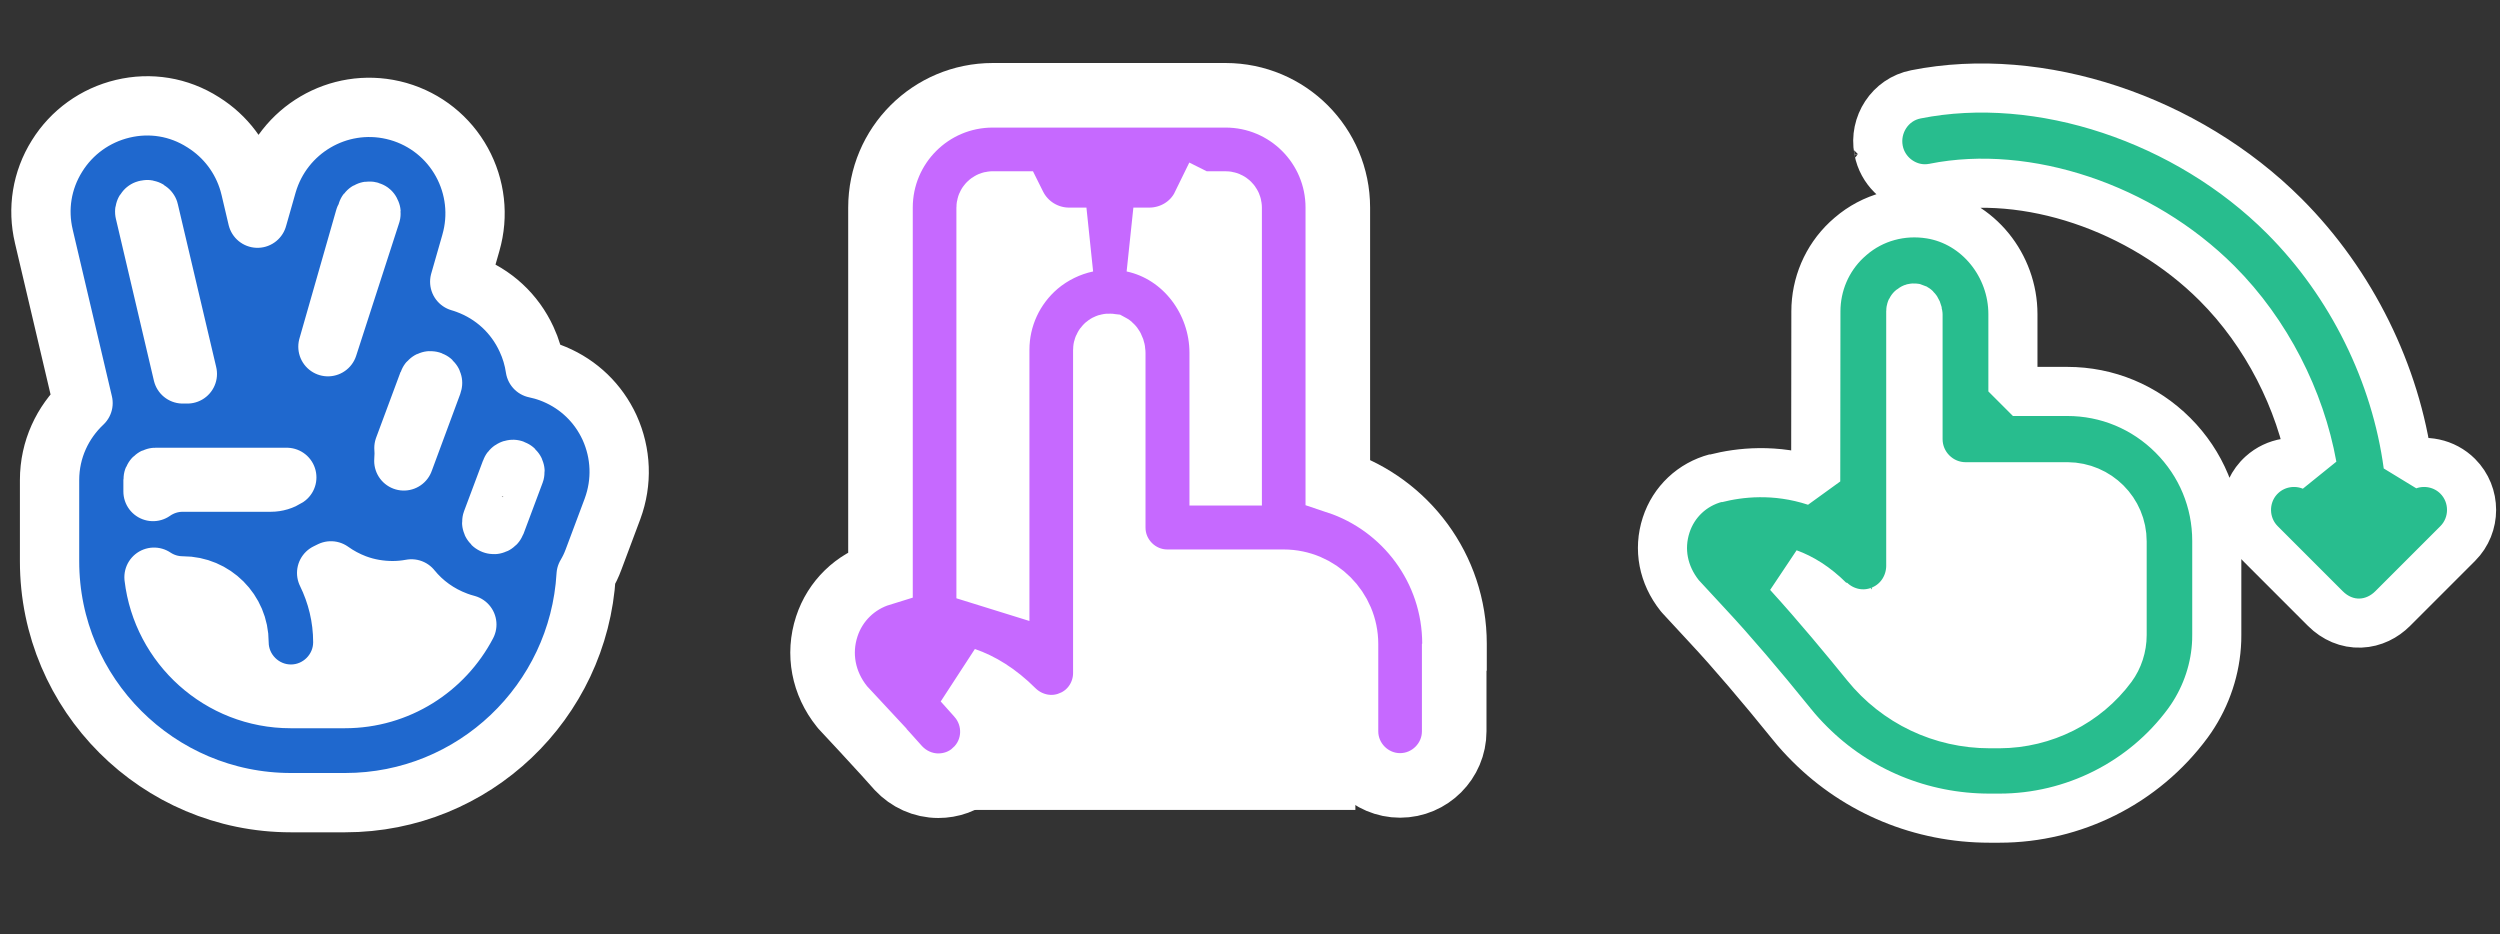 <svg width="198" height="74" viewBox="0 0 198 74" fill="none" xmlns="http://www.w3.org/2000/svg">
<rect x="0" y="0" width="198" height="74" fill="#333333" stroke="none"/>
<rect x="148.322" y="36.537" width="21.146" height="19.824" fill="white"/>
<path d="M152.89 16.958C156.687 17.568 159.422 21.038 159.423 24.873V31.002H163.73C166.894 31.002 169.863 32.24 172.097 34.475C174.332 36.71 175.569 39.677 175.569 42.842V50.247L175.563 50.724C175.487 52.946 174.758 55.099 173.537 56.906L173.268 57.288L173.265 57.292C169.788 61.999 164.225 64.798 158.354 64.798H157.564C152.174 64.798 147.091 62.688 143.34 58.937C142.847 58.445 142.368 57.928 141.915 57.359L141.915 57.36C139.455 54.319 137.151 51.61 135.255 49.58L135.249 49.573L133.119 47.271L133.021 47.157C131.729 45.523 131.334 43.511 131.957 41.588C132.559 39.73 134.036 38.364 135.881 37.87L135.923 37.881C137.728 37.422 140.581 37.07 143.804 38.129L143.819 24.667C143.819 22.532 144.681 20.483 146.247 19.004L146.57 18.716C148.328 17.2 150.64 16.599 152.889 16.959L152.89 16.958ZM151.669 24.402L151.654 24.399C151.588 24.388 151.544 24.394 151.519 24.4C151.495 24.407 151.472 24.418 151.447 24.439L151.392 24.485C151.376 24.498 151.364 24.513 151.354 24.534C151.343 24.558 151.332 24.596 151.332 24.65V44.851L151.331 44.896C151.298 46.33 150.464 47.715 149.029 48.315L149.03 48.317C149.022 48.321 149.013 48.324 149.004 48.327C148.995 48.331 148.985 48.336 148.975 48.34L148.975 48.337C147.565 48.925 145.989 48.558 144.954 47.561L144.903 47.583C143.76 46.44 142.645 45.777 141.632 45.412C143.934 47.939 146.223 50.711 147.805 52.662L147.807 52.664C150.202 55.623 153.768 57.319 157.581 57.319L158.372 57.319C161.871 57.301 165.185 55.644 167.25 52.852C167.77 52.148 168.073 51.233 168.073 50.297V42.876C168.073 40.495 166.142 38.566 163.747 38.549L155.674 38.55C153.604 38.55 151.909 36.855 151.909 34.784V24.928C151.901 24.708 151.802 24.524 151.722 24.444C151.695 24.417 151.676 24.406 151.669 24.402ZM180.909 17.108C186.284 22.484 189.75 29.644 190.718 36.842C192.046 36.37 193.593 36.664 194.651 37.721C196.114 39.185 196.114 41.584 194.651 43.048L189.497 48.202C188.857 48.842 187.976 49.31 186.956 49.348C185.906 49.387 184.929 48.958 184.171 48.201L179.019 43.048C177.601 41.63 177.556 39.334 178.885 37.861L179.018 37.722L179.158 37.589C180.258 36.596 181.817 36.369 183.126 36.908C182.184 31.669 179.518 26.371 175.582 22.435C169.537 16.391 160.472 13.423 153.204 14.876L153.204 14.874C151.87 15.155 150.627 14.657 149.816 13.845C149.325 13.355 148.933 12.686 148.785 11.895H148.783C148.783 11.891 148.783 11.888 148.782 11.885C148.781 11.881 148.78 11.877 148.779 11.874H148.781C148.41 9.893 149.677 7.877 151.739 7.472C161.588 5.51 173.239 9.439 180.909 17.108Z" fill="#28BD8E" stroke="white" stroke-width="3.889" stroke-linejoin="bevel"/>
<path d="M107.346 64.146H73.055L85.471 43.748H107.346V64.146Z" fill="white"/>
<path d="M95.363 16.318L95.361 16.317C94.533 18.019 92.808 18.998 91.025 18.999H89.763C93.902 19.883 96.762 23.741 96.762 27.94V37.481H97.385V16.442C97.385 16.264 97.24 16.119 97.062 16.119H95.462L95.363 16.318ZM78.304 45.446C78.526 45.508 78.749 45.575 78.974 45.649V27.709C78.974 25.093 80.11 22.633 82.105 20.927L82.122 20.912C83.265 19.954 84.613 19.302 86.046 18.999H84.664C82.858 18.998 81.158 17.981 80.326 16.318L80.227 16.119H78.627C78.45 16.119 78.304 16.264 78.304 16.442V45.446ZM105.955 38.169C111.321 39.957 115.195 45.023 115.196 50.983V52.042L115.173 52.065V57.919C115.173 60.276 113.245 62.204 110.888 62.205C108.531 62.205 106.602 60.276 106.602 57.919V51.006C106.602 48.294 104.383 46.075 101.67 46.075H92.454C90.097 46.075 88.169 44.147 88.168 41.79V27.963C88.168 27.749 88.097 27.585 88.022 27.487C87.98 27.432 87.947 27.409 87.93 27.4C87.848 27.39 87.797 27.397 87.769 27.405C87.74 27.413 87.706 27.428 87.665 27.462C87.583 27.533 87.544 27.631 87.544 27.709V53.311C87.544 54.967 86.571 56.57 84.934 57.249L84.935 57.252C84.921 57.257 84.907 57.261 84.893 57.267C84.883 57.271 84.873 57.277 84.863 57.281L84.862 57.279C83.219 57.948 81.441 57.497 80.272 56.381L80.25 56.361L80.23 56.34C78.88 54.991 77.568 54.227 76.38 53.819C76.419 53.861 76.458 53.903 76.496 53.946L77.527 55.098L77.532 55.104L77.537 55.111C79.044 56.841 78.96 59.5 77.209 61.106L77.21 61.107C77.207 61.11 77.203 61.113 77.2 61.116C77.195 61.12 77.19 61.126 77.185 61.13L77.184 61.13C76.336 61.904 75.287 62.228 74.319 62.228C73.085 62.228 71.961 61.695 71.162 60.843L71.133 60.812C70.412 60.016 69.858 59.377 69.243 58.717L69.243 58.715L66.8 56.089L66.738 56.022L66.68 55.95C65.209 54.12 64.768 51.794 65.483 49.612C66.147 47.582 67.745 46.056 69.734 45.444V16.442C69.734 11.527 73.713 7.547 78.627 7.547L97.062 7.547C101.977 7.547 105.955 11.527 105.955 16.442V38.169Z" fill="#C669FF" stroke="white" stroke-width="5.114"/>
<rect x="26.735" y="43.145" width="10.573" height="10.573" fill="white"/>
<path d="M9.72 8.614C11.891 8.096 14.155 8.45 16.082 9.679C16.091 9.684 16.1 9.69 16.109 9.695C16.111 9.697 16.114 9.698 16.116 9.699L16.115 9.7C17.872 10.802 19.146 12.497 19.723 14.481L19.829 14.885L19.831 14.892L20.393 17.279L21.157 14.598C21.159 14.594 21.16 14.589 21.161 14.585C22.419 10.277 26.796 7.719 31.13 8.72L31.55 8.828L31.556 8.83C33.706 9.449 35.504 10.887 36.58 12.843C37.652 14.791 37.914 17.074 37.296 19.223L37.297 19.223L36.411 22.315C36.6 22.37 36.79 22.432 36.98 22.503C39.088 23.281 40.763 24.823 41.705 26.871H41.704C42.047 27.605 42.276 28.379 42.392 29.17C42.78 29.251 43.169 29.359 43.554 29.501H43.556C45.532 30.23 47.127 31.631 48.095 33.491L48.281 33.869L48.287 33.885C49.195 35.896 49.294 38.178 48.514 40.29L48.511 40.3L47.008 44.315L47.007 44.314C46.846 44.764 46.64 45.177 46.422 45.545C45.835 55.58 37.528 63.57 27.337 63.57H23.04C12.517 63.57 3.925 55.006 3.925 44.455V38.021C3.925 35.588 4.968 33.436 6.577 31.923L3.471 18.716L3.472 18.715C2.955 16.539 3.314 14.279 4.514 12.36C5.689 10.468 7.55 9.132 9.72 8.614ZM26.21 45.213C26.098 45.27 25.985 45.325 25.871 45.379C26.68 47.029 27.15 48.886 27.15 50.866C27.15 53.126 25.3 54.975 23.04 54.975C20.781 54.975 18.931 53.126 18.931 50.866C18.931 48.406 16.929 46.404 14.469 46.404C13.631 46.404 12.85 46.15 12.198 45.715C12.836 51.119 17.445 55.328 23.017 55.328H27.314C31.509 55.328 35.149 52.948 36.973 49.463C36.707 49.393 36.441 49.31 36.179 49.211V49.21C34.75 48.678 33.52 47.796 32.585 46.641C32.095 46.732 31.598 46.78 31.095 46.78C30.137 46.78 29.123 46.621 28.149 46.252L28.145 46.251C27.458 45.989 26.807 45.64 26.21 45.213ZM40.628 37.176C40.592 37.176 40.554 37.187 40.521 37.21C40.491 37.23 40.47 37.255 40.457 37.29L40.456 37.294L38.955 41.302C38.943 41.336 38.942 41.36 38.943 41.374C38.943 41.387 38.945 41.405 38.956 41.428C38.974 41.467 38.992 41.487 39.003 41.498L39.049 41.525L39.071 41.533C39.131 41.556 39.233 41.533 39.275 41.425L40.774 37.417C40.786 37.383 40.789 37.359 40.788 37.346C40.788 37.332 40.786 37.315 40.775 37.291C40.757 37.252 40.738 37.231 40.727 37.221C40.717 37.211 40.704 37.201 40.682 37.193C40.667 37.188 40.652 37.181 40.637 37.176C40.634 37.175 40.631 37.176 40.628 37.176ZM12.309 37.809C12.259 37.809 12.216 37.827 12.178 37.865C12.138 37.905 12.12 37.952 12.12 37.997V38.928C12.787 38.461 13.598 38.185 14.469 38.185H21.444C21.914 38.185 22.349 38.045 22.713 37.809H12.309ZM34.132 30.164C34.071 30.141 33.968 30.165 33.927 30.274L31.992 35.481C32.003 35.623 32.01 35.765 32.01 35.907C32.01 35.922 32.01 35.937 32.01 35.952C32.007 36.137 31.997 36.321 31.984 36.504L34.246 30.395L34.26 30.324C34.26 30.311 34.257 30.293 34.246 30.269C34.228 30.23 34.211 30.209 34.199 30.199C34.189 30.189 34.175 30.181 34.154 30.173C34.146 30.17 34.139 30.167 34.132 30.164ZM11.633 16.605C11.607 16.612 11.582 16.617 11.556 16.623C11.564 16.621 11.558 16.62 11.541 16.633C11.523 16.646 11.5 16.668 11.482 16.698C11.469 16.718 11.463 16.736 11.461 16.749L11.463 16.787L11.471 16.819L14.475 29.614H14.838L11.807 16.744C11.803 16.729 11.8 16.712 11.797 16.697C11.799 16.706 11.8 16.7 11.787 16.682C11.774 16.664 11.751 16.642 11.721 16.623C11.701 16.61 11.684 16.605 11.671 16.603C11.659 16.601 11.647 16.602 11.633 16.605ZM29.28 16.727C29.234 16.716 29.184 16.721 29.136 16.748C29.088 16.774 29.067 16.807 29.058 16.84C29.015 16.991 28.957 17.134 28.888 17.27L25.973 27.458L29.379 16.932C29.389 16.893 29.389 16.868 29.388 16.854C29.386 16.841 29.383 16.828 29.374 16.812C29.364 16.794 29.354 16.775 29.344 16.756C29.338 16.751 29.319 16.739 29.28 16.727Z" fill="#1F68CE" stroke="white" stroke-width="4.697" stroke-linejoin="round"/>
</svg>

